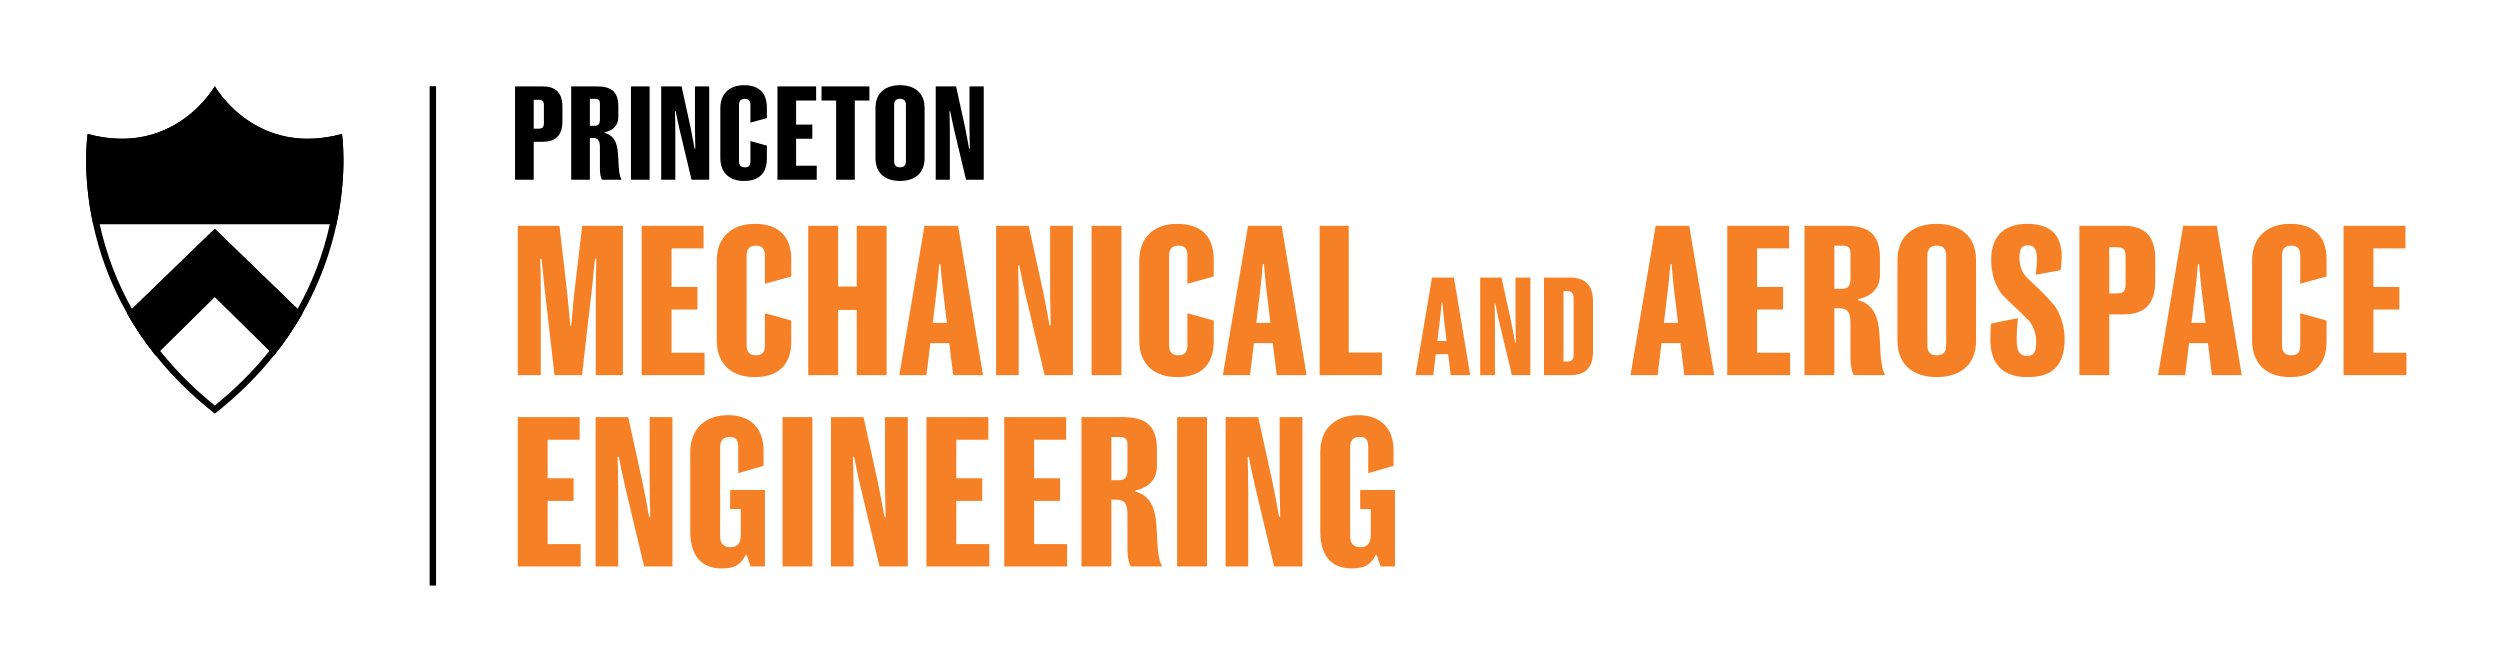 <svg width="588" height="158" viewBox="0 0 588 158" fill="none" xmlns="http://www.w3.org/2000/svg">
<g clip-path="url(#clip0_205_2591)">
<path d="M79.127 52.744C81.787 40.404 80.417 31.514 80.417 31.514C59.936 37.054 50.515 20.274 50.515 20.274C50.515 20.274 41.094 37.054 20.613 31.514C20.613 31.514 19.243 40.404 21.903 52.744H79.127Z" fill="black"/>
<path d="M50.515 53.815L29.913 73.754C31.764 77.014 33.964 80.305 36.574 83.564L50.515 69.825L64.456 83.564C67.056 80.305 69.256 77.004 71.117 73.754L50.515 53.815Z" fill="black"/>
<path d="M50.515 53.815L29.913 73.754C31.764 77.014 33.964 80.305 36.574 83.564L50.515 69.825L64.456 83.564C67.056 80.305 69.256 77.004 71.117 73.754L50.515 53.815Z" fill="black"/>
<path d="M50.515 22.974C51.455 24.224 52.895 25.914 54.865 27.604C61.166 33.014 67.866 34.154 72.377 34.154C74.557 34.154 76.807 33.904 79.097 33.404C79.337 36.464 79.567 43.544 77.647 52.434C76.087 59.674 73.447 66.594 69.796 73.014C67.906 76.344 65.706 79.584 63.276 82.634C59.626 87.214 55.335 91.494 50.515 95.364C45.695 91.494 41.414 87.214 37.754 82.634C35.324 79.584 33.124 76.344 31.234 73.014C27.583 66.594 24.943 59.664 23.383 52.434C22.043 46.224 21.773 40.934 21.773 37.594C21.773 35.834 21.853 34.404 21.933 33.404C24.223 33.904 26.473 34.154 28.653 34.154C36.824 34.154 42.684 30.594 46.165 27.604C48.135 25.914 49.575 24.224 50.515 22.974ZM50.515 20.274C50.515 20.274 43.575 32.634 28.653 32.634C26.193 32.634 23.513 32.294 20.613 31.514C20.613 31.514 19.243 40.404 21.903 52.744C23.273 59.084 25.693 66.334 29.924 73.754C31.774 77.014 33.974 80.304 36.584 83.564C40.324 88.254 44.915 92.894 50.525 97.284C56.135 92.894 60.716 88.254 64.466 83.564C67.066 80.304 69.266 77.004 71.127 73.754C75.347 66.324 77.777 59.084 79.147 52.744C81.807 40.404 80.437 31.514 80.437 31.514C77.537 32.294 74.857 32.634 72.397 32.634C57.475 32.634 50.535 20.274 50.535 20.274H50.515Z" fill="black"/>
</g>
<path d="M102.56 20.274H101.05V137.724H102.56V20.274Z" fill="black"/>
<path d="M132.286 28.499C132.286 32.109 130.409 33.35 127.637 33.35H125.528V42.274H121.139V20.326H127.637C130.438 20.326 132.286 21.567 132.286 25.149V28.499ZM127.925 28.903V24.802C127.925 23.762 127.579 23.474 126.626 23.474H125.528V30.26H126.626C127.579 30.26 127.925 29.971 127.925 28.903ZM138.733 42.274H134.343V20.326H140.379C143.498 20.326 145.433 21.308 145.433 25.062V27.517C145.433 29.509 144.191 30.694 142.199 31.127V31.242C144.076 31.762 144.942 33.033 145.26 35.257C145.347 35.892 145.375 36.614 145.433 37.452C145.52 39.906 145.722 41.523 146.155 42.13V42.274H141.621C141.332 41.986 141.101 40.859 141.101 39.849V34.592C141.101 32.802 140.466 32.455 139.426 32.455H138.733V42.274ZM139.802 29.596C140.581 29.596 141.101 29.336 141.101 28.123V24.398C141.101 23.531 140.812 23.242 139.859 23.242H138.733V29.596H139.802ZM152.788 20.326V42.274H148.398V20.326H152.788ZM166.805 42.274H162.647L159.874 30.636C159.47 28.874 159.123 27.257 158.921 26.159H158.748C158.777 27.286 158.834 29.047 158.834 30.751V42.274H155.513V20.326H160.307L162.444 30.087C162.791 31.791 163.166 33.784 163.369 34.968H163.542C163.542 33.755 163.455 31.907 163.455 29.914V20.326H166.805V42.274ZM173.812 24.715V37.885C173.812 38.982 174.361 39.358 175.198 39.358C176.036 39.358 176.498 38.982 176.498 37.885V33.177L180.368 34.246V37.336C180.368 40.744 178.491 42.563 174.996 42.563C171.848 42.563 169.422 40.888 169.422 37.134V25.466C169.422 21.799 171.848 20.037 174.996 20.037C178.462 20.037 180.368 21.827 180.368 25.264V27.777L176.498 28.845V24.715C176.498 23.618 176.036 23.242 175.198 23.242C174.361 23.242 173.812 23.618 173.812 24.715ZM191.059 29.307V32.629H187.247V38.982H192.099V42.274H182.857V20.326H191.955V23.647H187.247V29.307H191.059ZM201.049 23.647V42.274H196.659V23.647H193.222V20.326H204.485V23.647H201.049ZM217.464 25.38V37.191C217.464 41.062 214.778 42.563 211.688 42.563C208.598 42.563 205.912 41.062 205.912 37.191V25.38C205.912 21.539 208.598 20.037 211.688 20.037C214.778 20.037 217.464 21.539 217.464 25.38ZM213.074 24.715C213.074 23.618 212.526 23.242 211.688 23.242C210.851 23.242 210.302 23.618 210.302 24.715V37.885C210.302 38.982 210.851 39.358 211.688 39.358C212.526 39.358 213.074 38.982 213.074 37.885V24.715ZM231.373 42.274H227.214L224.441 30.636C224.037 28.874 223.691 27.257 223.488 26.159H223.315C223.344 27.286 223.402 29.047 223.402 30.751V42.274H220.081V20.326H224.875L227.012 30.087C227.358 31.791 227.734 33.784 227.936 34.968H228.109C228.109 33.755 228.023 31.907 228.023 29.914V20.326H231.373V42.274Z" fill="black"/>
<path d="M146.508 88.234H140.129V67.851C140.129 65.587 140.222 62.444 140.268 60.872H139.945C139.76 62.351 139.575 64.431 139.298 67.204L136.894 88.234H130.423L128.02 67.204C127.743 64.431 127.558 62.351 127.373 60.872H127.049C127.142 62.444 127.188 65.587 127.188 67.851V88.234H121.78V53.107H131.579L133.381 68.73C133.705 71.595 133.936 74.553 134.121 76.587H134.352C134.583 74.553 134.768 71.595 135.092 68.73L136.94 53.107H146.508V88.234ZM164.042 67.482V72.797H157.941V82.965H165.706V88.234H150.915V53.107H165.475V58.422H157.941V67.482H164.042ZM175.607 60.133V81.209C175.607 82.965 176.485 83.566 177.826 83.566C179.166 83.566 179.906 82.965 179.906 81.209V73.675L186.099 75.385V80.331C186.099 85.785 183.095 88.697 177.502 88.697C172.464 88.697 168.582 86.016 168.582 80.007V61.334C168.582 55.464 172.464 52.645 177.502 52.645C183.049 52.645 186.099 55.511 186.099 61.011V65.032L179.906 66.742V60.133C179.906 58.376 179.166 57.775 177.826 57.775C176.485 57.775 175.607 58.376 175.607 60.133ZM201.51 88.234V72.889H197.119V88.234H190.093V53.107H197.119V67.389H201.51V53.107H208.535V88.234H201.51ZM225.343 53.107L231.213 88.234H224.187L223.263 80.701H218.826L217.901 88.234H211.523L217.439 53.107H225.343ZM220.258 68.637L219.38 75.94H222.708L221.83 68.637C221.553 66.557 221.321 63.553 221.183 62.12H220.905C220.767 63.553 220.536 66.557 220.258 68.637ZM252.353 88.234H245.698L241.26 69.608C240.613 66.788 240.059 64.2 239.735 62.444H239.458C239.504 64.246 239.597 67.066 239.597 69.793V88.234H234.281V53.107H241.954L245.374 68.73C245.929 71.457 246.53 74.646 246.853 76.541H247.13C247.13 74.6 246.992 71.641 246.992 68.452V53.107H252.353V88.234ZM263.762 53.107V88.234H256.736V53.107H263.762ZM274.973 60.133V81.209C274.973 82.965 275.852 83.566 277.192 83.566C278.532 83.566 279.272 82.965 279.272 81.209V73.675L285.465 75.385V80.331C285.465 85.785 282.461 88.697 276.868 88.697C271.83 88.697 267.948 86.016 267.948 80.007V61.334C267.948 55.464 271.83 52.645 276.868 52.645C282.415 52.645 285.465 55.511 285.465 61.011V65.032L279.272 66.742V60.133C279.272 58.376 278.532 57.775 277.192 57.775C275.852 57.775 274.973 58.376 274.973 60.133ZM301.441 53.107L307.311 88.234H300.286L299.361 80.701H294.924L294 88.234H287.622L293.538 53.107H301.441ZM296.357 68.637L295.479 75.94H298.807L297.929 68.637C297.651 66.557 297.42 63.553 297.282 62.12H297.004C296.866 63.553 296.634 66.557 296.357 68.637ZM317.221 53.107V82.919H325.032V88.234H310.38V53.107H317.221ZM341.965 65.29L345.799 88.234H341.21L340.606 83.313H337.708L337.104 88.234H332.938L336.802 65.29H341.965ZM338.644 75.434L338.07 80.204H340.244L339.671 75.434C339.489 74.075 339.338 72.113 339.248 71.177H339.067C338.976 72.113 338.825 74.075 338.644 75.434ZM359.944 88.234H355.597L352.699 76.068C352.276 74.226 351.914 72.536 351.702 71.388H351.521C351.551 72.566 351.612 74.407 351.612 76.189V88.234H348.14V65.29H353.151L355.386 75.494C355.748 77.275 356.14 79.359 356.352 80.596H356.533C356.533 79.328 356.442 77.396 356.442 75.313V65.29H359.944V88.234ZM369.302 65.29C373.076 65.29 374.676 67.313 374.676 70.936V82.679C374.676 86.272 373.076 88.234 369.302 88.234H363.144V65.29H369.302ZM368.578 68.46H367.732V85.034H368.578C369.453 85.034 370.117 84.702 370.117 83.525V70.06C370.117 68.883 369.453 68.46 368.578 68.46ZM397.312 53.107L403.182 88.234H396.157L395.232 80.701H390.795L389.871 88.234H383.492L389.408 53.107H397.312ZM392.228 68.637L391.35 75.94H394.677L393.799 68.637C393.522 66.557 393.291 63.553 393.152 62.12H392.875C392.736 63.553 392.505 66.557 392.228 68.637ZM419.377 67.482V72.797H413.276V82.965H421.041V88.234H406.251V53.107H420.81V58.422H413.276V67.482H419.377ZM431.44 88.234H424.414V53.107H434.074C439.066 53.107 442.163 54.679 442.163 60.687V64.616C442.163 67.805 440.175 69.7 436.986 70.394V70.578C439.991 71.41 441.377 73.444 441.886 77.003C442.024 78.02 442.071 79.175 442.163 80.516C442.302 84.444 442.625 87.033 443.318 88.003V88.234H436.062C435.6 87.772 435.23 85.97 435.23 84.352V75.94C435.23 73.074 434.213 72.52 432.549 72.52H431.44V88.234ZM433.15 67.944C434.398 67.944 435.23 67.528 435.23 65.587V59.624C435.23 58.238 434.768 57.775 433.242 57.775H431.44V67.944H433.15ZM464.77 61.196V80.1C464.77 86.293 460.471 88.697 455.526 88.697C450.58 88.697 446.282 86.293 446.282 80.1V61.196C446.282 55.048 450.58 52.645 455.526 52.645C460.471 52.645 464.77 55.048 464.77 61.196ZM457.744 60.133C457.744 58.376 456.866 57.775 455.526 57.775C454.185 57.775 453.307 58.376 453.307 60.133V81.209C453.307 82.965 454.185 83.566 455.526 83.566C456.866 83.566 457.744 82.965 457.744 81.209V60.133ZM474.606 74.831C474.467 76.587 474.328 78.112 474.328 79.869C474.328 82.596 475.022 83.705 476.732 83.705C478.442 83.705 478.904 82.734 478.904 80.423C478.904 78.389 478.165 76.448 477.009 75.2C475.391 73.536 472.48 70.994 471 69.377C469.429 67.528 468.32 64.616 468.32 61.15C468.32 55.418 471.509 52.645 476.824 52.645C482.139 52.645 484.913 55.187 484.913 60.318C484.913 61.473 484.82 62.582 484.635 63.553L478.812 64.616C478.95 63.229 479.089 62.028 479.089 60.78C479.089 58.515 478.303 57.683 477.009 57.683C475.484 57.683 474.975 58.515 474.975 60.641C474.975 62.536 475.576 64.108 476.778 65.356C477.98 66.465 481.123 69.377 483.064 71.688C484.312 73.167 485.606 76.541 485.606 79.545C485.606 86.339 482.417 88.697 476.87 88.697C471.185 88.697 468.135 85.785 468.135 79.869C468.135 78.667 468.181 76.957 468.32 76.079L474.606 74.831ZM506.916 66.187C506.916 71.965 503.911 73.952 499.474 73.952H496.1V88.234H489.075V53.107H499.474C503.958 53.107 506.916 55.095 506.916 60.826V66.187ZM499.936 66.835V60.271C499.936 58.607 499.382 58.145 497.857 58.145H496.1V69.007H497.857C499.382 69.007 499.936 68.545 499.936 66.835ZM521.39 53.107L527.26 88.234H520.235L519.31 80.701H514.873L513.949 88.234H507.57L513.487 53.107H521.39ZM516.306 68.637L515.428 75.94H518.756L517.878 68.637C517.6 66.557 517.369 63.553 517.23 62.12H516.953C516.814 63.553 516.583 66.557 516.306 68.637ZM536.718 60.133V81.209C536.718 82.965 537.596 83.566 538.937 83.566C540.277 83.566 541.016 82.965 541.016 81.209V73.675L547.21 75.385V80.331C547.21 85.785 544.206 88.697 538.613 88.697C533.575 88.697 529.693 86.016 529.693 80.007V61.334C529.693 55.464 533.575 52.645 538.613 52.645C544.159 52.645 547.21 55.511 547.21 61.011V65.032L541.016 66.742V60.133C541.016 58.376 540.277 57.775 538.937 57.775C537.596 57.775 536.718 58.376 536.718 60.133ZM564.331 67.482V72.797H558.23V82.965H565.995V88.234H551.204V53.107H565.763V58.422H558.23V67.482H564.331ZM134.907 112.482V117.797H128.806V127.965H136.571V133.234H121.78V98.107H136.339V103.422H128.806V112.482H134.907ZM158.155 133.234H151.499L147.062 114.608C146.415 111.788 145.86 109.2 145.537 107.444H145.259C145.306 109.246 145.398 112.066 145.398 114.793V133.234H140.083V98.107H147.755L151.175 113.73C151.73 116.457 152.331 119.646 152.654 121.541H152.932C152.932 119.599 152.793 116.641 152.793 113.452V98.107H158.155V133.234ZM179.593 106.011V109.57L173.631 111.28V105.179C173.631 103.422 173.03 102.775 171.643 102.775C170.256 102.775 169.378 103.422 169.378 105.179V126.209C169.378 128.012 170.395 128.705 171.828 128.705C173.353 128.705 174.231 127.827 174.231 125.793V119.738H171.736V115.255H179.916V133.234H176.542L175.618 130.507H175.387C174.231 132.865 172.752 133.697 169.702 133.697C165.126 133.697 162.353 130.877 162.353 125.007V106.334C162.353 100.464 166.282 97.645 171.227 97.645C176.358 97.645 179.593 100.511 179.593 106.011ZM191.07 98.107V133.234H184.045V98.107H191.07ZM213.514 133.234H206.858L202.421 114.608C201.774 111.788 201.219 109.2 200.895 107.444H200.618C200.664 109.246 200.757 112.066 200.757 114.793V133.234H195.442V98.107H203.114L206.534 113.73C207.089 116.457 207.69 119.646 208.013 121.541H208.291C208.291 119.599 208.152 116.641 208.152 113.452V98.107H213.514V133.234ZM231.023 112.482V117.797H224.922V127.965H232.687V133.234H217.897V98.107H232.456V103.422H224.922V112.482H231.023ZM249.326 112.482V117.797H243.225V127.965H250.989V133.234H236.199V98.107H250.758V103.422H243.225V112.482H249.326ZM261.388 133.234H254.363V98.107H264.023C269.015 98.107 272.111 99.679 272.111 105.687V109.616C272.111 112.805 270.124 114.7 266.935 115.393V115.578C269.939 116.41 271.326 118.444 271.834 122.003C271.973 123.02 272.019 124.175 272.111 125.516C272.25 129.444 272.574 132.033 273.267 133.003V133.234H266.01C265.548 132.772 265.178 130.97 265.178 129.352V120.94C265.178 118.074 264.162 117.52 262.498 117.52H261.388V133.234ZM263.099 112.944C264.346 112.944 265.178 112.528 265.178 110.587V104.624C265.178 103.238 264.716 102.775 263.191 102.775H261.388V112.944H263.099ZM283.892 98.107V133.234H276.866V98.107H283.892ZM306.335 133.234H299.679L295.242 114.608C294.595 111.788 294.04 109.2 293.717 107.444H293.44C293.486 109.246 293.578 112.066 293.578 114.793V133.234H288.263V98.107H295.936L299.356 113.73C299.91 116.457 300.511 119.646 300.835 121.541H301.112C301.112 119.599 300.973 116.641 300.973 113.452V98.107H306.335V133.234ZM327.773 106.011V109.57L321.811 111.28V105.179C321.811 103.422 321.21 102.775 319.823 102.775C318.437 102.775 317.559 103.422 317.559 105.179V126.209C317.559 128.012 318.575 128.705 320.008 128.705C321.534 128.705 322.412 127.827 322.412 125.793V119.738H319.916V115.255H328.097V133.234H324.723L323.798 130.507H323.567C322.412 132.865 320.933 133.697 317.882 133.697C313.306 133.697 310.533 130.877 310.533 125.007V106.334C310.533 100.464 314.462 97.645 319.407 97.645C324.538 97.645 327.773 100.511 327.773 106.011Z" fill="#F58025"/>
<defs>
<clipPath id="clip0_205_2591">
<rect width="60.53" height="77.01" fill="white" transform="translate(20.26 20.274)"/>
</clipPath>
</defs>
</svg>
